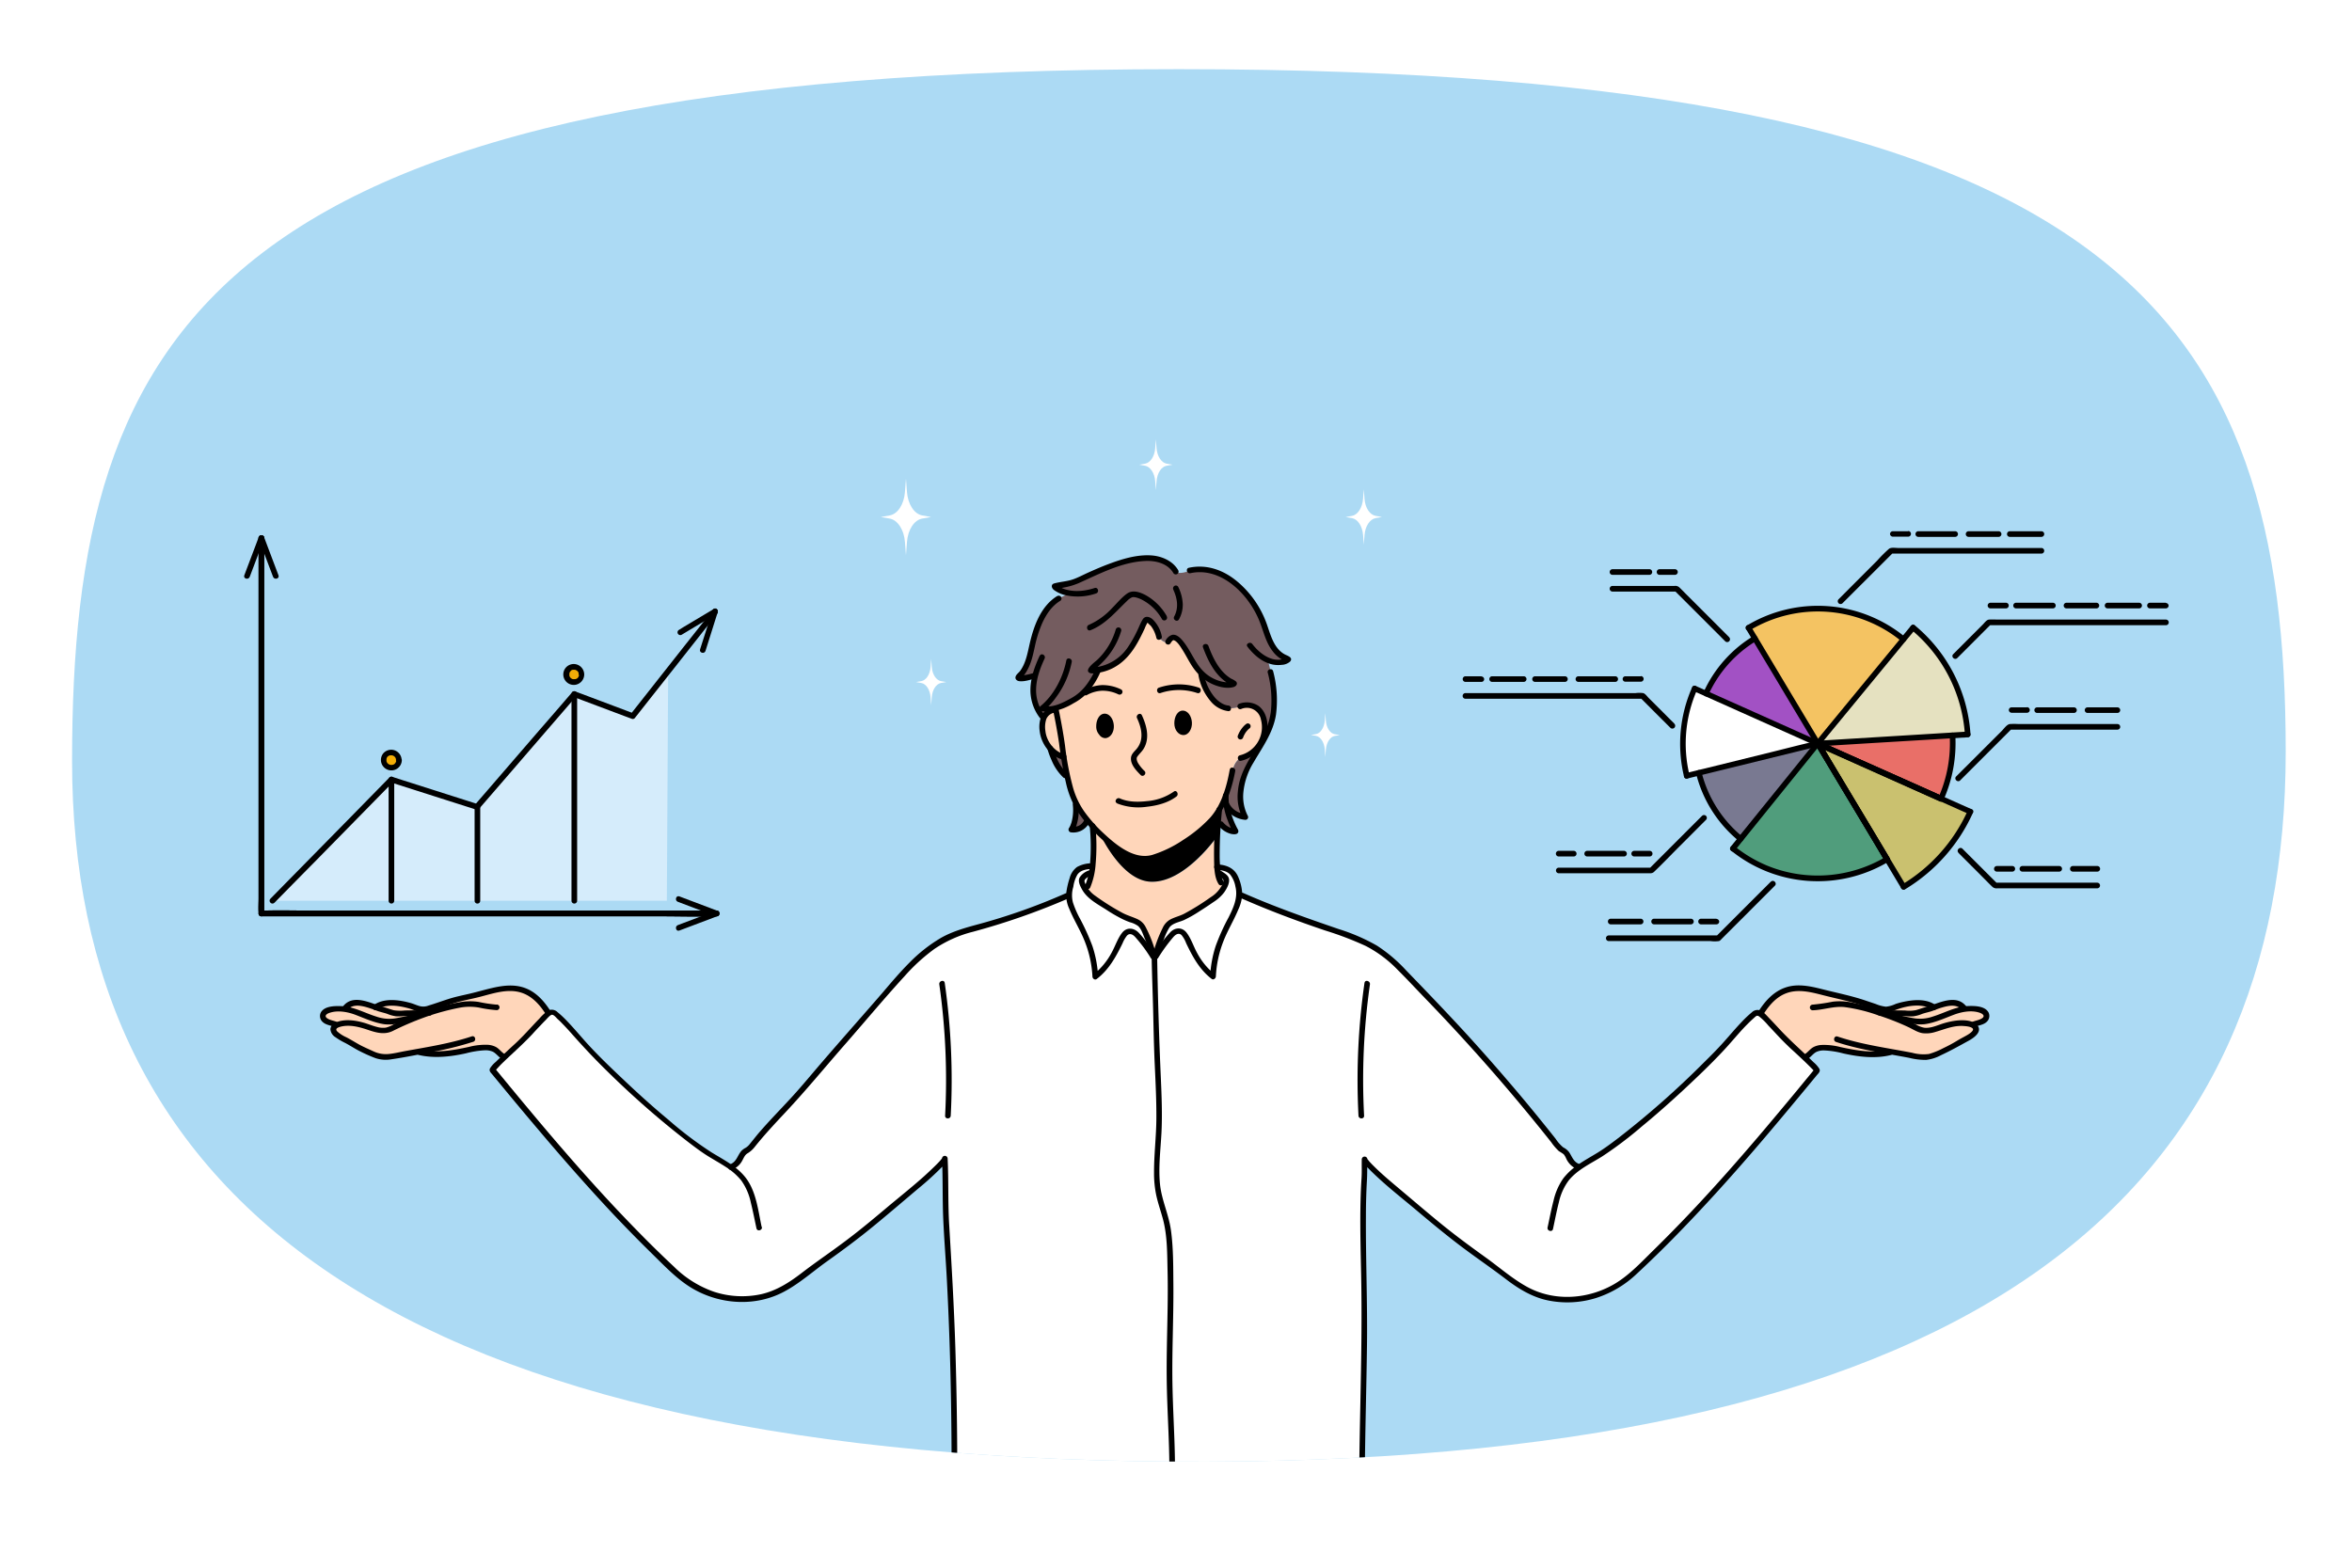 <svg id="_Layer_" data-name="&lt;Layer&gt;" xmlns="http://www.w3.org/2000/svg" xmlns:xlink="http://www.w3.org/1999/xlink" viewBox="0 0 866.45 577.64"><defs><style>.cls-1{fill:none;}.cls-2{clip-path:url(#clip-path);}.cls-3{fill:#acdaf4;}.cls-4{fill:#fff;}.cls-5{fill:#745c5f;}.cls-6{fill:#ffd6ba;}.cls-7{fill-rule:evenodd;}.cls-8{fill:#f3ad07;}.cls-9{fill:#d5ecfb;}.cls-10{fill:#cac16f;}.cls-11{fill:#a251c4;}.cls-12{fill:#f4c362;}.cls-13{fill:#797991;}.cls-14{fill:#509d7c;}.cls-15{fill:#e5e1c0;}.cls-16{fill:#e96f68;}</style><clipPath id="clip-path" transform="translate(-1960.97 -674.91)"><path class="cls-1" d="M2803,951.84c0,159.5-107.3,260.9-397.54,261.63-302.63.75-417.94-98.74-417.94-258.23s51.3-254.84,407.74-254.84C2743,700.4,2803,792.33,2803,951.84Z"/></clipPath></defs><g class="cls-2"><rect class="cls-3" width="866.45" height="577.64"/><path class="cls-4" d="M2449.2,937.67l.21,2.82c.21,2.6,1.55,4.65,3.25,4.94l1.85.33-1.85.33c-1.7.3-3,2.35-3.25,4.95l-.21,2.81L2449,951c-.21-2.6-1.55-4.65-3.24-4.95l-1.86-.33,1.86-.33c1.69-.29,3-2.34,3.24-4.94Z" transform="translate(-1960.97 -674.91)"/><path class="cls-4" d="M2304,917.69l.23,3c.2,2.72,1.62,4.87,3.4,5.19l1.95.34-1.95.35c-1.78.32-3.2,2.47-3.4,5.19l-.23,3-.22-3c-.21-2.72-1.62-4.87-3.41-5.19l-1.94-.35,1.94-.34c1.79-.32,3.2-2.47,3.41-5.19Z" transform="translate(-1960.97 -674.91)"/><path class="cls-4" d="M2463.38,855.21l.27,3.55c.24,3.27,1.94,5.85,4.09,6.22l2.32.43-2.32.41c-2.15.38-3.85,3-4.09,6.23l-.27,3.55-.27-3.55c-.26-3.27-1.94-5.85-4.09-6.23l-2.33-.41L2459,865c2.15-.37,3.83-3,4.09-6.22Z" transform="translate(-1960.97 -674.91)"/><path class="cls-4" d="M2386.78,836.78l.25,3.27c.23,3,1.78,5.35,3.74,5.71l2.15.38-2.15.38c-2,.34-3.51,2.71-3.74,5.71l-.25,3.25-.25-3.25c-.22-3-1.77-5.37-3.74-5.71l-2.14-.38,2.14-.38c2-.36,3.52-2.71,3.74-5.71Z" transform="translate(-1960.97 -674.91)"/><path class="cls-4" d="M2294.72,851.3l.37,4.92c.35,4.52,2.68,8.09,5.65,8.61l3.22.58-3.22.57c-3,.52-5.3,4.09-5.65,8.61l-.37,4.91-.38-4.91c-.34-4.52-2.69-8.09-5.65-8.61l-3.22-.57,3.22-.58c3-.52,5.31-4.09,5.65-8.61Z" transform="translate(-1960.97 -674.91)"/><path class="cls-4" d="M2355.06,1002.86c.7-2.61.82-5.48,3-7.44a3.07,3.07,0,0,1,.93-.53,11.51,11.51,0,0,1,4.41-.9,33.25,33.25,0,0,1-2.1,9.33,8.67,8.67,0,0,0,1.91,1.92c1.67,1.28,3.46,2.36,5.23,3.54a65.19,65.19,0,0,0,6.93,4c1.4.71,2.95,1.09,4.39,1.72,2.19,1,2.75,3.18,3.62,5.1a40.35,40.35,0,0,1,2.68,7.62l-.18,0a75.12,75.12,0,0,0-5.43-7.4,5.14,5.14,0,0,0-2.32-1.81c-2.24-.64-3.21,1.5-4,3-.62,1.14-1.1,2.38-1.51,3.21-2,3.86-4.36,7.68-8.06,10.43a41.62,41.62,0,0,0-4.19-16.26c-1.11-2.36-2.47-4.56-3.5-6.93s-2-4.37-2-6.67A7.22,7.22,0,0,1,2355.06,1002.86Z" transform="translate(-1960.97 -674.91)"/><path class="cls-4" d="M2411.91,1001.89c-.76-1.15-1.4-3.83-1.8-7.43a10,10,0,0,1,2.64.54,6,6,0,0,1,3.69,4.07,15.43,15.43,0,0,1,1.12,5.74,1.32,1.32,0,0,1,0,.28,23.57,23.57,0,0,1-2.1,6.42c-1,2.37-2.35,4.57-3.46,6.93a41.69,41.69,0,0,0-4.11,16.26c-3.66-2.75-6-6.57-7.94-10.43-.42-.83-.89-2.07-1.51-3.21-.77-1.48-1.73-3.62-3.93-3a5,5,0,0,0-2.28,1.81,73,73,0,0,0-5.37,7.4l-.16,0a39.47,39.47,0,0,1,2.64-7.64c.85-1.92,1.4-4.12,3.57-5.1,1.4-.63,2.92-1,4.32-1.72a65.65,65.65,0,0,0,6.82-4c1.74-1.18,3.49-2.26,5.14-3.54A8.87,8.87,0,0,0,2411.91,1001.89Z" transform="translate(-1960.97 -674.91)"/><path class="cls-4" d="M2142.39,1069.3c-.16-.2,1.93-2.28,4.25-4.49,2.53-2.41,5.34-5,5.78-5.38,3.67-3.5,6.73-7.3,10.47-10.76a4.63,4.63,0,0,1,.48-.4,1.36,1.36,0,0,1,.54-.26,2.06,2.06,0,0,1,1.79.6c4.69,4,8.39,9,12.66,13.44,4,4.22,8.39,8.4,12.57,12.34a284.79,284.79,0,0,0,28.74,24.09c3.17,2.28,7,4.18,10.4,6.55l.15-.21c2.31-.77,2.86-2.07,4-4.17a4.07,4.07,0,0,1,1.05-1.41,10.8,10.8,0,0,1,1.15-.67,7.05,7.05,0,0,0,1.76-1.77c6.28-8,13.4-14.49,19.89-22.2,8.89-10.56,18.05-20.88,27.12-31.29,6.91-7.94,13.53-16.47,22.79-21.82,6.09-3.54,12.24-4.42,18.87-6.54a264,264,0,0,0,27.43-10.08l.54,0c0,2.3,1.05,4.44,2,6.67s2.39,4.57,3.5,6.93a41.62,41.62,0,0,1,4.19,16.26c3.7-2.75,6.09-6.57,8.06-10.43.41-.83.89-2.07,1.51-3.21.8-1.48,1.77-3.62,4-3a5.14,5.14,0,0,1,2.32,1.81,75.12,75.12,0,0,1,5.43,7.4l.18,0a.8.8,0,0,0,0,.15h.27c.12,8.42.56,16.81.64,25.19.11,11.55,1.16,23.08,1.08,34.63-.05,7.68-1.17,15.34-.76,23,.39,7,3.75,12.77,4.25,19.59,1.17,15.62.67,31.3.34,47-.29,14.69,1.37,30,.8,44.82l0,2.87c-39.13-.22-80.06-3-80.06-7.62,0-29.77-.83-59.52-2.88-89.2-.59-8.59-.24-17-.64-25.7,0,1-6.86,7.22-7.91,8.08-2.84,2.37-5.66,4.76-8.49,7.15-5.79,4.9-11.58,9.78-17.58,14.44-5.73,4.47-11.85,8.41-17.57,12.88-5.35,4.15-10.4,7.53-17.25,8.71a35.37,35.37,0,0,1-30.11-9.14C2185.55,1121.3,2163.68,1095.24,2142.39,1069.3Z" transform="translate(-1960.97 -674.91)"/><path class="cls-4" d="M2609.9,1048.67c3.74,3.46,6.79,7.26,10.46,10.76.41.4,2.94,2.68,5.34,5s4.88,4.7,4.7,4.91c-21.3,25.94-43.16,52-67.78,74.81a35.38,35.38,0,0,1-30.12,9.14c-6.84-1.18-11.89-4.56-17.24-8.71-5.73-4.47-11.83-8.41-17.57-12.88-6-4.66-11.8-9.54-17.59-14.44-2.83-2.39-5.65-4.78-8.49-7.15-1.05-.86-7.89-7.06-7.89-8.08,0,.73.09,4.12,0,4.8-1.24,16.85-.11,34.11-.09,51,0,20.21-.74,40.14-.9,60.42-.05,4.58-34.33,6.49-70.1,6.27l0-2.87c.57-14.79-1.09-30.13-.8-44.82.33-15.67.83-31.35-.34-47-.5-6.82-3.86-12.56-4.25-19.59-.41-7.7.71-15.36.76-23,.08-11.55-1-23.08-1.08-34.63-.08-8.38-.52-16.77-.64-25.17l.32,0s0-.1,0-.13l.16,0a73,73,0,0,1,5.37-7.4,5,5,0,0,1,2.28-1.81c2.2-.64,3.16,1.5,3.93,3,.62,1.14,1.09,2.38,1.51,3.21,1.93,3.86,4.28,7.68,7.94,10.43a41.69,41.69,0,0,1,4.11-16.26c1.11-2.36,2.42-4.56,3.46-6.93a23.57,23.57,0,0,0,2.1-6.42,1.32,1.32,0,0,0,0-.28l1,.06c8.41,3.72,17.08,6.86,25.72,10,6.87,2.55,14.33,4.54,21,7.93,7.74,3.93,12.75,10.22,18.72,16.29s11.74,12.21,17.43,18.47q17.29,19,33.22,39.19a6.89,6.89,0,0,0,1.76,1.77,10.8,10.8,0,0,1,1.15.67,4.17,4.17,0,0,1,1,1.41c1.15,2.1,1.69,3.4,4,4.17l.15.21c3.36-2.37,7.23-4.27,10.4-6.55a284.79,284.79,0,0,0,28.74-24.09c4.18-3.94,8.53-8.12,12.58-12.34,4.27-4.44,8-9.46,12.66-13.44a2.35,2.35,0,0,1,1.44-.65,1.1,1.1,0,0,1,.35,0A2.5,2.5,0,0,1,2609.9,1048.67Z" transform="translate(-1960.97 -674.91)"/><path class="cls-5" d="M2412.79,971.59a31,31,0,0,0,3.41,9.57c0,.27-3.95-.63-6.35-3.45.07-1.46.19-2.93.34-4.41a35.1,35.1,0,0,0,2.33-5.22A19.41,19.41,0,0,0,2412.79,971.59Z" transform="translate(-1960.97 -674.91)"/><path class="cls-5" d="M2354,961.57c-3.66-3.24-6-10.88-6-10.88l0,0a9.69,9.69,0,0,0,4.88,3.15c.48,2.94.88,5.29,1.44,7.71Z" transform="translate(-1960.97 -674.91)"/><path class="cls-5" d="M2357.44,971a38.44,38.44,0,0,0,4.16,6,6.79,6.79,0,0,1-5.91,3.54s2.26-3.1,1.56-9.45Z" transform="translate(-1960.97 -674.91)"/><path class="cls-6" d="M2425.93,947.46c-.3.61-.6,1.16-.91,1.67-2.14,3.48-4.39,4.24-7,5.09-1.12.38-2.55,2.15-3,4.52a62.74,62.74,0,0,1-2.55,9.34,35.1,35.1,0,0,1-2.33,5.22l-.07.11,0-.28a79.35,79.35,0,0,1-10.53,10.65c-1.05.76-2.14,1.48-3.25,2.18,0,0-.05,0-.08,0s-.3.17-.46.28c-.37.23-.82.48-1.29.76a36,36,0,0,1-10.49,4.28c-4.94.84-11.86-3.56-17.61-9a.81.81,0,0,0-.19-.18l0-.06c-.94-.9-1.83-1.83-2.68-2.75-.67-.74-1.31-1.48-1.91-2.23a38.44,38.44,0,0,1-4.16-6,15.36,15.36,0,0,1-1.18-2.69c-.85-2.6-1.45-4.74-2-6.83-.56-2.42-1-4.77-1.39-7.72-.2-1.32-.4-2.76-.61-4.36-1-6.51-1.13-7.31-2.33-13.07,0-.11-.05-.21-.07-.33l-.06-.23a17.88,17.88,0,0,0,4.71-1.89c3.39-1.83,6.91-3.24,10.86-11.7l-.06-.45a17.71,17.71,0,0,0,10.08-5.33c3.66-3.81,6.49-11.15,7.48-12.84s4.22,2,5.08,5.92c.61,1.5,2.23,2.43,3.37,1.84,1.42-2.25,3.12-3.52,8.33,6.21a21.64,21.64,0,0,0,4.05,5.53l-.24.26c1.55,8,6.34,12.26,10,12.55a14.08,14.08,0,0,0,4.38-.71C2426.36,932.65,2428.47,942.24,2425.93,947.46Z" transform="translate(-1960.97 -674.91)"/><path class="cls-6" d="M2352.91,953.79a9.54,9.54,0,0,1-4.92-3.14,11.56,11.56,0,0,1-2.88-6,10.18,10.18,0,0,1,.54-5.53,4.69,4.69,0,0,1,3.83-2.64l.5-.1c1.2,5.76,1.35,6.56,2.33,13.07C2352.52,951,2352.72,952.47,2352.91,953.79Z" transform="translate(-1960.97 -674.91)"/><path class="cls-6" d="M2410.11,994.46c.4,3.6,1,6.28,1.8,7.43a8.87,8.87,0,0,1-2.74,3.35c-1.65,1.28-3.4,2.36-5.14,3.54a65.65,65.65,0,0,1-6.82,4c-1.4.71-2.92,1.09-4.32,1.72-2.17,1-2.72,3.18-3.57,5.1a39.47,39.47,0,0,0-2.64,7.64s0,.09,0,.13l-.32,0a1.23,1.23,0,0,0-.27,0,.8.8,0,0,1,0-.15,40.35,40.35,0,0,0-2.68-7.62c-.87-1.92-1.43-4.12-3.62-5.1-1.44-.63-3-1-4.39-1.72a65.19,65.19,0,0,1-6.93-4c-1.77-1.18-3.56-2.26-5.23-3.54a8.67,8.67,0,0,1-1.91-1.92,33.25,33.25,0,0,0,2.1-9.33,72.09,72.09,0,0,0,.14-14.7c.85.92,1.74,1.85,2.66,2.73.25.55,8,17.48,18.86,17.76,12.55.43,24.39-16.78,24.39-16.78l.7-9.59.07-.11c-.15,1.48-.27,3-.34,4.41A102.48,102.48,0,0,0,2410.11,994.46Z" transform="translate(-1960.97 -674.91)"/><path class="cls-5" d="M2413.52,935.9c-3.67-.29-8.46-4.53-10-12.55l.24-.26a21.64,21.64,0,0,1-4.05-5.53c-5.21-9.73-6.91-8.46-8.33-6.21-1.14.59-2.76-.34-3.37-1.84-.86-3.94-4.1-7.61-5.08-5.92s-3.82,9-7.48,12.84a17.71,17.71,0,0,1-10.08,5.33l.06.45c-4,8.46-7.47,9.87-10.86,11.7a17.88,17.88,0,0,1-4.71,1.89l.06.23c0,.12.05.22.07.33l-.5.1a4.69,4.69,0,0,0-3.83,2.64l-.66-.24c-3-3.91-4.18-8.52-2.6-14.86l-.38-.09s-7.61,2.1-5.49.14c1.12-1,3.24-3.82,4.36-9.46,1.13-5.79,3.67-15.37,10.15-19.17,1.32-.75,3.93-1.83,4.16-1.93-4-.66-6.17-2.5-5.56-2.6a36.11,36.11,0,0,0,7.9-1.83c5.36-2.4,20.31-10.15,29.76-8.17a10.82,10.82,0,0,1,6.91,4.64c.55.79,3,.55,5.09-.41,8-1.83,15.49,2.11,21.84,10,6.2,7.91,5.64,13.12,8.6,17.78s5.09,4.37,5.79,4.94c.48.37-3,2.21-7.5.39a40.15,40.15,0,0,1,1,4.26c3.31,13.83.28,20.73-3.49,27l-.52-.31c.31-.51.61-1.06.91-1.67,2.54-5.22.43-14.81-8-12.27A14.08,14.08,0,0,1,2413.52,935.9Z" transform="translate(-1960.97 -674.91)"/><path class="cls-5" d="M2413,971.58h-.16a19.41,19.41,0,0,1-.27-3.51,62.74,62.74,0,0,0,2.55-9.34c.42-2.37,1.85-4.14,3-4.52,2.59-.85,4.84-1.61,7-5.09l.52.31c-2.33,3.86-4.95,7.45-6.51,12.26-2.69,8.46.7,14.24.7,14.24S2414.93,975.53,2413,971.58Z" transform="translate(-1960.97 -674.91)"/><path class="cls-6" d="M2110.37,1048.27c2.94,0,5.89,0,8.84-.15-1.64.54-3.26,1.13-4.86,1.74l-.1-.24-6.61,1.34a14.83,14.83,0,0,1-4.09.39c-3.18-.29-6.85-1.82-9.82-3a28.43,28.43,0,0,0-4.14-1.41,9.35,9.35,0,0,0-1.39-.22l0-.42a5.44,5.44,0,0,1,4.34-1.92,15.64,15.64,0,0,1,4.81,1c.68.21,1.33.45,2,.69a21.59,21.59,0,0,0,3.39,1.08c1.24.26,2.44.95,3.69,1.15A25.66,25.66,0,0,0,2110.37,1048.27Z" transform="translate(-1960.97 -674.91)"/><path class="cls-6" d="M2114.35,1049.86A96.61,96.61,0,0,0,2105,1054c-3.53,1.79-7.64-.73-11.12-1.53a18.43,18.43,0,0,0-5.32-.6,10.13,10.13,0,0,0-3.61.81l-.15-.3c-1.34-.67-4-.86-4.7-2.4-1.15-2.56,3.16-3.4,4.76-3.4a30.88,30.88,0,0,1,3.33.12,9.35,9.35,0,0,1,1.39.22,28.43,28.43,0,0,1,4.14,1.41c3,1.16,6.64,2.69,9.82,3a14.83,14.83,0,0,0,4.09-.39l6.61-1.34Z" transform="translate(-1960.97 -674.91)"/><path class="cls-6" d="M2162.89,1048.67c-3.74,3.46-6.8,7.26-10.47,10.76-.44.43-3.25,3-5.78,5.38l-.43-.76a27.12,27.12,0,0,1-2.53-2.17c-3.15-2.33-10,0-13.56.6-4.87.8-9.78,1.35-14.63.14l0-.24c-2.32.42-4.65.82-7,1.26s-4.94,1.09-7.4.64c-1.75-.32-3.55-1.4-5.19-2.07a68.39,68.39,0,0,1-7.16-3.85c-1.29-.71-4.8-2.31-4.93-4a1.75,1.75,0,0,1,1.18-1.63,10.13,10.13,0,0,1,3.61-.81,18.43,18.43,0,0,1,5.32.6c3.48.8,7.59,3.32,11.12,1.53a96.61,96.61,0,0,1,9.34-4.18c1.6-.61,3.22-1.2,4.86-1.74-2.95.11-5.9.15-8.84.15a25.66,25.66,0,0,1-3.92,0c-1.25-.2-2.45-.89-3.69-1.15a21.59,21.59,0,0,1-3.39-1.08c3.43-2.47,9.17-1.55,12.94-.5,1.64.47,3.82,1.74,5.55,1.26,5-1.41,9.43-3.39,14.64-4.4,4.8-.9,9.57-2.66,14.41-3.25,7.42-.89,12.24,2.82,16,8.75l.48.36A4.63,4.63,0,0,0,2162.89,1048.67Z" transform="translate(-1960.97 -674.91)"/><path class="cls-6" d="M2662.44,1048.27a25.52,25.52,0,0,0,3.91,0c1.24-.2,2.43-.89,3.69-1.15a22.16,22.16,0,0,0,3.38-1.08c.65-.24,1.3-.48,2-.69a15.59,15.59,0,0,1,4.81-1,5.41,5.41,0,0,1,4.33,1.92l0,.42a9.56,9.56,0,0,0-1.39.22,28.85,28.85,0,0,0-4.14,1.41c-3,1.16-6.64,2.69-9.82,3a14.8,14.8,0,0,1-4.08-.39l-6.6-1.34-.1.24c-1.6-.61-3.23-1.2-4.87-1.74C2656.52,1048.23,2659.48,1048.27,2662.44,1048.27Z" transform="translate(-1960.97 -674.91)"/><path class="cls-6" d="M2667.77,1054a98.75,98.75,0,0,0-9.32-4.18l.1-.24,6.6,1.34a14.8,14.8,0,0,0,4.08.39c3.18-.29,6.85-1.82,9.82-3a28.85,28.85,0,0,1,4.14-1.41,9.56,9.56,0,0,1,1.39-.22,31.07,31.07,0,0,1,3.34-.12c1.6,0,5.9.84,4.76,3.4-.7,1.54-3.37,1.73-4.71,2.4l-.5.14a10.92,10.92,0,0,0-3.26-.65,18.25,18.25,0,0,0-5.3.6C2675.43,1053.31,2671.3,1055.83,2667.77,1054Z" transform="translate(-1960.97 -674.91)"/><path class="cls-6" d="M2666.35,1048.28a25.52,25.52,0,0,1-3.91,0c-3,0-5.92,0-8.86-.15,1.64.54,3.27,1.13,4.87,1.74a98.75,98.75,0,0,1,9.32,4.18c3.53,1.79,7.66-.73,11.14-1.53a18.25,18.25,0,0,1,5.3-.6,10.92,10.92,0,0,1,3.26.65c.91.37,1.6.94,1.54,1.79-.11,1.7-3.65,3.3-4.93,4a70.46,70.46,0,0,1-7.16,3.85c-1.65.67-3.45,1.75-5.2,2.07-2.45.45-5-.19-7.39-.64s-4.67-.84-7-1.26l0,.24c-4.85,1.21-9.76.66-14.63-.14-3.54-.57-10.42-2.93-13.56-.6a28.36,28.36,0,0,1-2.52,2.17l-.89.34c-2.4-2.28-4.93-4.56-5.34-5-3.67-3.5-6.72-7.3-10.46-10.76a2.5,2.5,0,0,0-1-.66,1.1,1.1,0,0,0-.35,0l1.37,0c3.75-5.93,8.56-9.64,16-8.75,4.84.59,9.61,2.35,14.41,3.25,5.21,1,9.59,3,14.64,4.4,1.72.48,3.9-.79,5.54-1.26,3.78-1,9.52-2,13,.5a22.16,22.16,0,0,1-3.38,1.08C2668.78,1047.39,2667.59,1048.08,2666.35,1048.28Z" transform="translate(-1960.97 -674.91)"/><path d="M2395.82,986.28c.16-.11.32-.2.46-.28Z" transform="translate(-1960.97 -674.91)"/><path d="M2409.22,995.45c1.73.08,3.6.34,4.87,1.63a9.9,9.9,0,0,1,2,4.54c1,4-.75,7.77-2.53,11.33a78.3,78.3,0,0,0-4.73,10.48,42,42,0,0,0-2.05,11.27l1.56-.89a24.87,24.87,0,0,1-6.29-7.65c-1.4-2.47-2.25-5.41-4-7.65-1.59-2-4.11-1.93-5.89-.18a47.51,47.51,0,0,0-6.27,8.44c-.72,1.14,1.08,2.18,1.79,1a61.12,61.12,0,0,1,5.56-7.62c.79-.88,1.93-1.71,3-.69a10.42,10.42,0,0,1,1.7,3c2.4,5,4.92,9.69,9.39,13.14.66.52,1.52-.2,1.55-.9a41,41,0,0,1,2.77-12.94c1.58-4.07,3.89-7.8,5.55-11.84a14.64,14.64,0,0,0,1.39-5.77,17.26,17.26,0,0,0-1.42-6c-1.38-3.41-4.4-4.59-7.91-4.75-1.34-.08-1.32,2,0,2.07Z" transform="translate(-1960.97 -674.91)"/><path d="M2410.08,997.78c.6.42,1.52.87,1.61,1.62a5,5,0,0,1-1,2.42,11.23,11.23,0,0,1-3.69,3.66,90.09,90.09,0,0,1-9.8,6.11c-1.7.89-3.63,1.27-5.29,2.22a6.75,6.75,0,0,0-2.62,3,48.65,48.65,0,0,0-3.74,10.3c-.28,1.31,1.71,1.86,2,.56a38.47,38.47,0,0,1,2.17-6.64,21.2,21.2,0,0,1,2.06-4.39c1.23-1.65,3.65-1.94,5.42-2.75a45.52,45.52,0,0,0,5.49-3.1q2.71-1.71,5.36-3.54a15,15,0,0,0,3.86-3.49c.89-1.26,1.94-3.07,1.85-4.67s-1.58-2.36-2.68-3.12-2.13,1-1,1.79Z" transform="translate(-1960.97 -674.91)"/><path d="M2363.3,993a11.16,11.16,0,0,0-5.57,1.37,7.42,7.42,0,0,0-2.72,4.11,29.74,29.74,0,0,0-1.23,5.34,11.79,11.79,0,0,0,1.08,5.9c1.68,4.14,4.1,7.93,5.74,12.09a40.77,40.77,0,0,1,2.82,12.94c0,.71.89,1.41,1.55.9,4.52-3.44,7.08-8.16,9.52-13.14a11.77,11.77,0,0,1,1.63-2.84c1-1.07,2.14-.47,3,.45a53.21,53.21,0,0,1,5.77,7.75c.72,1.11,2.53.09,1.81-1a52.67,52.67,0,0,0-6.24-8.3c-1.81-1.85-4.42-2.09-6.09,0s-2.57,5-3.95,7.46a25.48,25.48,0,0,1-6.49,7.84l1.57.89a42.34,42.34,0,0,0-2.1-11.27,83.23,83.23,0,0,0-4.9-10.69,35.54,35.54,0,0,1-2.26-5.32,10.5,10.5,0,0,1,.13-5.8,12.29,12.29,0,0,1,1.48-4.47c1.15-1.74,3.51-2.07,5.45-2.12a1,1,0,0,0,0-2.08Z" transform="translate(-1960.97 -674.91)"/><path d="M2387,1027.13a46.41,46.41,0,0,0-3.89-10.46,6.41,6.41,0,0,0-2.92-3c-1.84-.89-3.82-1.4-5.65-2.36a87.68,87.68,0,0,1-10.12-6.36,10.15,10.15,0,0,1-3.49-4.14c-.32-.67-.72-1.32-.17-1.93a4.76,4.76,0,0,1,2-1.27c1.27-.39.73-2.39-.55-2a6.34,6.34,0,0,0-3.46,2.54c-.82,1.39.1,3.15.78,4.41,1.93,3.57,5.84,5.52,9.13,7.64a56.87,56.87,0,0,0,5.71,3.31,27.36,27.36,0,0,0,2.85,1.21,9,9,0,0,1,3,1.38c1.25,1.12,1.76,3,2.42,4.52a40,40,0,0,1,2.4,7.09c.29,1.29,2.3.75,2-.56Z" transform="translate(-1960.97 -674.91)"/><path d="M2417.94,1005.76c10.16,4.51,20.68,8.44,31.2,12a120.6,120.6,0,0,1,14.9,5.68,44.84,44.84,0,0,1,11.81,8.82c3.57,3.55,7,7.26,10.51,10.89q6,6.22,11.84,12.57,11.52,12.51,22.41,25.55,6,7.18,11.82,14.51a19.69,19.69,0,0,0,2.82,3.29,18.67,18.67,0,0,1,1.75,1.13,6.2,6.2,0,0,1,.89,1.48,7.7,7.7,0,0,0,4.34,4.14c1.26.45,1.8-1.55.55-2-2.11-.76-2.6-2.59-3.72-4.31a6.11,6.11,0,0,0-2.21-1.83,14.13,14.13,0,0,1-2.8-3.17q-5.19-6.55-10.53-13-10.77-12.94-22.13-25.41c-7.33-8-14.88-15.85-22.43-23.66a55.93,55.93,0,0,0-10.74-9.1,70.53,70.53,0,0,0-14.07-6.1c-11.84-4.07-23.71-8.22-35.16-13.29-1.21-.54-2.27,1.24-1,1.79Z" transform="translate(-1960.97 -674.91)"/><path d="M2610.74,1048.43c2-3.15,4.62-6.17,8.22-7.53,4.35-1.65,9-.48,13.33.63,4.94,1.29,10,2.25,14.82,3.86,2.34.77,4.65,1.64,7,2.28,2.14.59,3.88-.19,5.88-.89,3.85-1.36,9.3-2.27,12.88.18,1.09.76,2.13-1,1.05-1.79-3.46-2.36-8.12-1.93-12-1.07a23.75,23.75,0,0,0-2.66.74,10.77,10.77,0,0,1-3.53,1,13.48,13.48,0,0,1-3.76-1l-3.91-1.32c-5.14-1.73-10.47-2.78-15.73-4.12-4.43-1.12-9.18-2.17-13.64-.62-4.29,1.47-7.39,4.86-9.78,8.59-.72,1.14,1.08,2.18,1.8,1Z" transform="translate(-1960.97 -674.91)"/><path d="M2628.73,1047.16c4-.12,7.71-1.58,11.7-1.18a60.32,60.32,0,0,1,12.17,2.94,94.4,94.4,0,0,1,11.36,4.43c1.68.78,3.38,1.94,5.23,2.24a11,11,0,0,0,4.79-.46c3.5-1,6.81-2.5,10.55-2.16.85.07,2.57.2,3.17.93s-1.26,1.92-1.86,2.29c-1.18.7-2.4,1.29-3.58,2a53.34,53.34,0,0,1-5.36,2.9,28.35,28.35,0,0,1-5.31,2.17,15.74,15.74,0,0,1-6.14-.43c-9.23-1.8-18.59-3-27.54-6-1.28-.43-1.82,1.58-.56,2,8.75,2.9,17.86,4.12,26.87,5.84a25.15,25.15,0,0,0,6.29.78,15.17,15.17,0,0,0,5.52-1.75c3.47-1.61,6.79-3.46,10.14-5.31,1.87-1,5.33-3.37,3.16-5.79-1.8-2-5.71-1.91-8.08-1.59a28.22,28.22,0,0,0-5.59,1.39c-1.85.65-3.87,1.43-5.86,1.18a9,9,0,0,1-2.84-1.08c-1.08-.54-2.17-1-3.26-1.54-2-.89-4-1.71-6-2.47a89.9,89.9,0,0,0-14.32-4.15,22.3,22.3,0,0,0-7.24-.35,71.15,71.15,0,0,1-7.39,1.09,1,1,0,0,0,0,2.08Z" transform="translate(-1960.97 -674.91)"/><path d="M2627.05,1065c1.09-.7,1.85-1.85,3-2.47a6.43,6.43,0,0,1,3-.57,32.73,32.73,0,0,1,7,1.11c5.68,1.26,11.75,2,17.46.59,1.3-.32.75-2.32-.55-2-6,1.44-12.1.32-18-.95a23.82,23.82,0,0,0-6.87-.78,7.42,7.42,0,0,0-3,.76c-1.21.63-2,1.8-3.1,2.53s-.08,2.52,1,1.79Z" transform="translate(-1960.97 -674.91)"/><path d="M2688.44,1053.32c1.45-.66,3.21-.75,4.41-1.9a2.92,2.92,0,0,0,.65-3.5c-1.36-2.4-5.18-2.4-7.54-2.32-4.6.18-8.6,2.53-12.92,3.86a14.31,14.31,0,0,1-6.77.67c-2.52-.42-5-1-7.51-1.51-1.3-.25-1.86,1.74-.55,2l6.13,1.24a16.71,16.71,0,0,0,5.63.43c3.72-.51,7.19-2.12,10.66-3.44,2.94-1.12,6.68-1.85,9.75-.74,1,.37,2,1.16.75,2-1.08.73-2.56.85-3.74,1.39s-.15,2.35,1.05,1.79Z" transform="translate(-1960.97 -674.91)"/><path d="M2685.21,1045.59c-3.77-4.59-10.18-.93-14.6.31-1.27.36-2.51.83-3.78,1.19a12.73,12.73,0,0,1-4,.15c-3.11-.08-6.22,0-9.32-.15-1.34,0-1.34,2,0,2.07,2.8.1,5.6.14,8.4.15,1.26,0,2.53.16,3.79.09a12.69,12.69,0,0,0,3.35-.9c1.15-.41,2.34-.62,3.49-1s2.52-1,3.82-1.35c2.49-.74,5.54-1.36,7.43.93.85,1,2.31-.45,1.46-1.47Z" transform="translate(-1960.97 -674.91)"/><path d="M2385.22,1027.31c.11,6.71.4,13.42.56,20.13s.28,13.27.59,19.92.64,13.23.59,19.86-.9,13.29-.86,20a39.23,39.23,0,0,0,.94,8.64c.66,2.8,1.61,5.53,2.36,8.31,1.64,6.18,1.54,12.79,1.69,19.13.3,13.07-.44,26.12-.32,39.18.12,13.66,1.38,27.31.86,41-.05,1.32,2,1.32,2.08,0,.46-12.2-.49-24.41-.78-36.6-.33-13,.42-25.93.3-38.91-.06-6.5,0-13.19-.88-19.64-.76-5.69-3.33-11-4-16.65-.72-6.46.17-13.07.5-19.53.32-6.62.06-13.26-.23-19.88q-1-22.42-1.36-44.89a1,1,0,0,0-2.08,0Z" transform="translate(-1960.97 -674.91)"/><path class="cls-7" d="M2410.08,973.12s-7.62,9.46-13.54,12.7c-2.4,1.4-8.74,5.36-11.43,5.92a13.79,13.79,0,0,1-7.9-1.27c-5.5-2.53-11.1-8.45-11.1-8.45S2374,999.5,2385,999.79c12.55.42,24.4-16.79,24.4-16.79Z" transform="translate(-1960.97 -674.91)"/><path d="M2418.11,936.19a5.27,5.27,0,0,1,7.37,3.86,10.67,10.67,0,0,1-7.79,13.17c-1.25.43-.71,2.43.56,2a12.58,12.58,0,0,0,9.33-9.51c.86-3.67.17-8.35-3-10.72a7.92,7.92,0,0,0-7-.81,1,1,0,0,0,.55,2Z" transform="translate(-1960.97 -674.91)"/><path d="M2420.13,941.62a6.42,6.42,0,0,0-1.19,1.08,10.58,10.58,0,0,0-2,3.35,1,1,0,1,0,2,.56c0-.08.06-.17.1-.25s0-.09,0-.13c-.07.15-.07.16,0,.07s.14-.31.22-.46.27-.51.42-.75.27-.42.43-.63-.13.16,0,0l.09-.1.21-.25a6,6,0,0,1,.67-.66.58.58,0,0,1,.12-.1c.14-.12-.25.19-.12.09l.08-.06a1,1,0,0,0-1-1.79Z" transform="translate(-1960.97 -674.91)"/><path d="M2414,958.46c-1.12,6.24-3.06,13.2-7.43,17.95a50.44,50.44,0,0,1-9.67,7.94,43.66,43.66,0,0,1-11.47,5.57c-6.61,1.85-13.19-3.59-17.71-7.79a53.34,53.34,0,0,1-7.46-8.42,29.3,29.3,0,0,1-4.14-9.12,104.77,104.77,0,0,1-2.81-15c-.65-4.66-1.5-9.27-2.46-13.88-.29-1.31-2.28-.76-2,.55.87,4.14,1.63,8.26,2.26,12.44a139.1,139.1,0,0,0,2.54,14.64,33.68,33.68,0,0,0,4.06,10.22,52.28,52.28,0,0,0,7.35,8.85,47.51,47.51,0,0,0,9.4,7.32c2.69,1.55,5.92,3,9.1,2.64,4-.41,8.08-2.54,11.52-4.53a60.22,60.22,0,0,0,11-8,27.73,27.73,0,0,0,7.13-10.8,57.66,57.66,0,0,0,2.8-10c.24-1.3-1.76-1.86-2-.55Z" transform="translate(-1960.97 -674.91)"/><path d="M2349.15,935.46a5.9,5.9,0,0,0-4.55,3.29,10.74,10.74,0,0,0-.63,5.5c.5,4.65,3.88,9.38,8.56,10.56,1.3.31,1.86-1.68.56-2-3.74-.93-6.62-4.81-7-8.55a9.42,9.42,0,0,1,.31-4.35,4,4,0,0,1,3.34-2.45c1.32-.22.76-2.22-.55-2Z" transform="translate(-1960.97 -674.91)"/><path d="M2379.84,939.52c1.73,3.73,2.66,8-.19,11.37-.86,1-2,1.94-2.05,3.38-.14,2.43,2,4.6,3.54,6.18.93,1,2.4-.51,1.46-1.46a14.32,14.32,0,0,1-2.39-2.93c-.44-.76-.71-1.76-.28-2.33.7-1,1.58-1.76,2.24-2.77,2.49-3.89,1.27-8.58-.54-12.5-.55-1.2-2.34-.15-1.79,1.06Z" transform="translate(-1960.97 -674.91)"/><path class="cls-7" d="M2400.06,941.11c-.14-2.4-1.55-4.38-3.38-4.38s-3.1,2.12-3.1,4.66,1.55,4.37,3.38,4.37S2400.2,943.51,2400.06,941.11Z" transform="translate(-1960.97 -674.91)"/><path d="M2402.59,928.27a23.16,23.16,0,0,0-14.65,0c-1.26.42-.72,2.42.55,2a21.3,21.3,0,0,1,13.55,0c1.27.42,1.82-1.58.55-2Z" transform="translate(-1960.97 -674.91)"/><path d="M2409.1,973.12a151.49,151.49,0,0,0-.89,17.68c.06,3.08-.05,7.15,1.68,9.86.71,1.12,2.5.08,1.78-1a9,9,0,0,1-1-3.44,46.31,46.31,0,0,1-.39-6.11,162.62,162.62,0,0,1,.89-16.94c.14-1.32-1.94-1.32-2.06,0Z" transform="translate(-1960.97 -674.91)"/><path class="cls-7" d="M2371.29,942.24c-.14-2.4-1.56-4.37-3.38-4.37s-3.1,2.11-3.1,4.65a4.42,4.42,0,0,0,1.12,3.11,2.72,2.72,0,0,0,2.26,1.26C2370,946.75,2371.43,944.77,2371.29,942.24Z" transform="translate(-1960.97 -674.91)"/><path d="M2361.38,931a12.78,12.78,0,0,1,5.53-1.58,13.27,13.27,0,0,1,6,1.31,1.07,1.07,0,0,0,1.42-.38,1,1,0,0,0-.38-1.42,15.61,15.61,0,0,0-7-1.59,15.21,15.21,0,0,0-6.58,1.87c-1.18.63-.13,2.42,1.05,1.79Z" transform="translate(-1960.97 -674.91)"/><path d="M2388.93,909.25a11.82,11.82,0,0,0-3.35-6.15c-1.15-1-2.76-1.44-3.68.08-.83,1.35-1.39,2.91-2.09,4.33a44.58,44.58,0,0,1-3.43,6,17,17,0,0,1-11.83,7.26,7.64,7.64,0,0,0-1.52.07c-.3.1.18-.11.06,0,.23.38.45.77.68,1.16l-.07.18s-.23.15,0,0a1.31,1.31,0,0,0,.2-.21c.86-.8,1.76-1.59,2.6-2.44A27.42,27.42,0,0,0,2374,907.4a1,1,0,0,0-2-.55,25.08,25.08,0,0,1-6.76,11.14c-.69.69-4.94,3.63-2.95,4.81.82.5,2.46.1,3.33,0a17.51,17.51,0,0,0,5.84-2c4.59-2.56,7.42-6.71,9.73-11.29.51-1,1-2,1.46-3a12.73,12.73,0,0,1,1.06-2.2c.11-.15,0,0-.07,0s.17.1.21.16c.33.44.88.78,1.22,1.24a11.45,11.45,0,0,1,1.89,4.21c.29,1.29,2.3.74,2-.55Z" transform="translate(-1960.97 -674.91)"/><path d="M2390.8,901.94a20.32,20.32,0,0,0-7.87-7.79c-2.08-1.08-4.69-2-6.77-.52s-3.77,3.63-5.61,5.44a25.73,25.73,0,0,1-8.42,6.06c-1.23.48-.7,2.49.55,2,5.57-2.19,9.23-6.75,13.44-10.75A5.8,5.8,0,0,1,2378,895c.85-.28,2.36.29,3.26.69A17.82,17.82,0,0,1,2389,903a1,1,0,0,0,1.78-1Z" transform="translate(-1960.97 -674.91)"/><path d="M2364.47,921.68c-2.06,4.39-4.62,8.15-8.94,10.51-2.94,1.61-7,3.8-10.33,2.7.14.58.3,1.16.45,1.73a25.24,25.24,0,0,0,4.3-4.7,32.19,32.19,0,0,0,5.84-13.1c.26-1.3-1.75-1.87-2-.55-1.23,6.25-4.55,12.81-9.6,16.89a1,1,0,0,0,.45,1.73,9.67,9.67,0,0,0,4.18.14,22.81,22.81,0,0,0,7.62-3,19.26,19.26,0,0,0,4.72-3.46,28.28,28.28,0,0,0,5.1-7.85c.57-1.21-1.22-2.26-1.79-1.06Z" transform="translate(-1960.97 -674.91)"/><path d="M2392.21,911.88a4.87,4.87,0,0,1,.69-.9.75.75,0,0,1,.41-.19c1.29.32,2.47,2.31,3.19,3.43,1.68,2.61,2.92,5.45,4.89,7.87a17.37,17.37,0,0,0,5.59,4.59c2.42,1.21,5.71,2.14,8.43,1.38.92-.26,1.7-1.2.88-2.06a7.45,7.45,0,0,0-1.71-1c-4.33-2.55-6.77-7.56-8.43-12.09-.47-1.25-2.48-.7-2,.55,1.64,4.46,3.88,9.09,7.66,12.13a16.24,16.24,0,0,0,2.7,1.72c.09,0,.2.12.3.16.3.08-.05.08,0,0l-.24-.4a1,1,0,0,1,.4-1s.2,0,.07,0a2.52,2.52,0,0,0-.54.14c-2.71.48-6.19-.8-8.52-2.49-4.61-3.32-6-9-9.65-13.1-.89-1-2.15-2.09-3.6-1.78a4.09,4.09,0,0,0-2.33,2.06c-.71,1.13,1.08,2.17,1.79,1Z" transform="translate(-1960.97 -674.91)"/><path d="M2413.46,934.85l-.2,0c.12,0,.1,0,0,0l-.31-.07a6.38,6.38,0,0,1-.72-.19A6.71,6.71,0,0,1,2411,934a10.41,10.41,0,0,1-2.64-2.26,18.51,18.51,0,0,1-3.9-8.67c-.27-1.31-2.26-.75-2,.56a20.13,20.13,0,0,0,4.52,9.69,10.06,10.06,0,0,0,6.48,3.62c1.33.11,1.32-2,0-2.08Z" transform="translate(-1960.97 -674.91)"/><path d="M2395,885c-2.07-3.55-6.28-5.28-10.22-5.46-5.32-.27-10.71,1.42-15.63,3.28-2.48.93-4.93,2-7.34,3.08-1.75.79-3.49,1.73-5.3,2.39-2.32.86-4.77.94-7.12,1.57-1.38.37-1.08,1.67-.21,2.4a11.94,11.94,0,0,0,5.4,2.17,20.88,20.88,0,0,0,10.19-.86c1.26-.41.72-2.42-.55-2-4.11,1.34-9.09,1.75-13-.45-.26-.14-.67-.6-.93-.67.57.14-.94,1.27-.4,1.42.1,0,.29-.07.4-.07a7.18,7.18,0,0,0,1.38-.2,26.9,26.9,0,0,0,6.55-1.77c7.82-3.48,15.91-7.82,24.65-8.22,3.83-.18,8.26.88,10.35,4.44A1,1,0,0,0,2395,885Z" transform="translate(-1960.97 -674.91)"/><path d="M2350.46,894.51c-6,3.66-8.67,11-10.17,17.59-.79,3.44-1.37,7-3.44,9.92-.48.69-1.38,1.27-1.69,2.05-.4,1,.37,1.72,1.32,1.83,1.83.22,4-.51,5.75-1a1,1,0,0,0-.56-2,23.86,23.86,0,0,1-4.27.91c-.26,0-.71,0-.72.05a1.93,1.93,0,0,0,.44,1c.09,0,.39-.36.43-.42a11.49,11.49,0,0,0,1.77-2.45c1.58-2.77,2.2-5.81,2.88-8.88a43.51,43.51,0,0,1,2.73-8.63c1.47-3.22,3.49-6.28,6.57-8.16a1,1,0,0,0-1-1.79Z" transform="translate(-1960.97 -674.91)"/><path d="M2344,916.47c-1.94,4.14-3.56,8.66-3.43,13.3a16.89,16.89,0,0,0,3.43,9.61c.79,1,2.59,0,1.79-1a14.92,14.92,0,0,1-3.13-8.56c-.14-4.26,1.35-8.44,3.13-12.25.56-1.2-1.22-2.26-1.79-1Z" transform="translate(-1960.97 -674.91)"/><path d="M2349.14,937.49a1,1,0,0,0,0-2.07,1,1,0,0,0,0,2.07Z" transform="translate(-1960.97 -674.91)"/><path d="M2399.49,886.11c11.34-2.46,21.4,7.75,25.36,17.44,1.58,3.82,2.33,7.91,4.9,11.23a10.84,10.84,0,0,0,4.38,3.57l.47.2c.07,0,.15.09.19.08l.08,0c-.44-.41-.54-.81-.27-1.16,0-.21.19-.14,0-.08a4.84,4.84,0,0,0-.47.21c-4.58,1.64-9.26-2-11.84-5.42-.79-1-2.59,0-1.78,1,3,3.93,7.39,7.34,12.59,6.7a4.92,4.92,0,0,0,3.13-1.21c1.09-1.28-.45-1.95-1.41-2.38-4.4-1.95-5.7-7.17-7.13-11.29A36.3,36.3,0,0,0,2417,889.37c-5.08-4.34-11.38-6.7-18.06-5.26-1.3.29-.75,2.29.55,2Z" transform="translate(-1960.97 -674.91)"/><path d="M2393.24,892.27c1.45,3.15,2,6.65.28,9.81-.62,1.18,1.16,2.23,1.79,1a11.15,11.15,0,0,0,1.38-5.53,15.93,15.93,0,0,0-1.66-6.37,1,1,0,0,0-1.41-.38,1.06,1.06,0,0,0-.38,1.42Z" transform="translate(-1960.97 -674.91)"/><path d="M2372.46,970.92a21.39,21.39,0,0,0,11,1.25c3.8-.42,7.81-1.43,10.92-3.79,1-.81,0-2.6-1-1.79a20,20,0,0,1-9.87,3.5c-3.23.37-6.92.39-10-1-1.21-.53-2.26,1.26-1,1.8Z" transform="translate(-1960.97 -674.91)"/><path d="M2428,922.78a39.35,39.35,0,0,1,1.11,14.61,28.43,28.43,0,0,1-3.37,9.63c-3.54,6.36-8.17,12-8.75,19.57a17.57,17.57,0,0,0,1.81,9.88l.9-1.57-.51-.08a9.76,9.76,0,0,1-1.62-.48,7.16,7.16,0,0,1-3.75-3.29c-.62-1.18-2.42-.13-1.78,1.05a9.78,9.78,0,0,0,7.66,4.89,1,1,0,0,0,.89-1.57A15.59,15.59,0,0,1,2419,967a25.72,25.72,0,0,1,3.84-11.27c3.28-5.67,7.14-10.84,8.19-17.5a41.4,41.4,0,0,0-1.05-16c-.31-1.3-2.31-.76-2,.56Z" transform="translate(-1960.97 -674.91)"/><path d="M2410.05,979.35a8.64,8.64,0,0,0,4.35,2.8c.9.21,2.77.44,2.77-1a1.82,1.82,0,0,0-.33-.87c-.21-.39-.41-.79-.61-1.2a32.16,32.16,0,0,1-1.67-4.28,21.37,21.37,0,0,1-1-6.73,1,1,0,0,0-2.08,0,25,25,0,0,0,1.82,9.27,29.29,29.29,0,0,0,2,4.34c0-.27-.07-.54-.1-.81.71-.52.91-.73.61-.64-.07,0,.19,0,0,0h-.42c.14,0-.26-.05-.34-.07s-.44-.12-.66-.2a7,7,0,0,1-2.85-2.07c-.88-1-2.34.47-1.46,1.46Z" transform="translate(-1960.97 -674.91)"/><path d="M2356.15,971.15a17.11,17.11,0,0,1-.47,6.84c-.11.33-.24.66-.36,1s.07-.14,0,0l-.08.18c-.06.11-.1.21-.16.31a3,3,0,0,1-.34.57,1.05,1.05,0,0,0,.63,1.53,6.53,6.53,0,0,0,6.81-3.44c.65-1.17-1.15-2.21-1.79-1a5.74,5.74,0,0,1-.7,1,4.54,4.54,0,0,1-.38.38,1.71,1.71,0,0,1-.33.27,4.55,4.55,0,0,1-.86.49c.17-.07,0,0-.07,0l-.21.09c-.16,0-.29.09-.43.11l-.37.08h0l-.18,0a5.91,5.91,0,0,1-.6,0l-.44,0c-.19,0,.32,0,.1,0,.2.51.41,1,.62,1.52a8.46,8.46,0,0,0,1.14-2.59,18.57,18.57,0,0,0,.55-7.38,1.06,1.06,0,0,0-1-1,1,1,0,0,0-1,1Z" transform="translate(-1960.97 -674.91)"/><path d="M2346.88,951a28.36,28.36,0,0,0,1.47,4,18.65,18.65,0,0,0,4.3,6.36c1,.89,2.46-.58,1.47-1.47a17.13,17.13,0,0,1-4-6,24.63,24.63,0,0,1-1.27-3.47,1,1,0,0,0-2,.55Z" transform="translate(-1960.97 -674.91)"/><path d="M2362.41,979.28a76,76,0,0,1,.16,13.32,26,26,0,0,1-1.76,8.33c-.56,1.2,1.22,2.25,1.78,1a27.26,27.26,0,0,0,2-8.73,74,74,0,0,0-.09-14c-.12-1.32-2.2-1.33-2.08,0Z" transform="translate(-1960.97 -674.91)"/><path d="M2463.74,1218.24c.13-15.88.61-31.74.81-47.61s-.48-31.7-.39-47.55c0-4.43.12-8.84.37-13.24.16-2.64.07-5.22.16-7.86h-2.08c.1,1.28,1.45,2.4,2.29,3.25,1.32,1.38,2.72,2.7,4.14,4,4.18,3.83,8.64,7.36,13,11,5.46,4.6,11,9.22,16.67,13.53s11.42,8.18,17,12.45c4.67,3.58,9.74,6.68,15.59,7.87a35.56,35.56,0,0,0,17.56-.88,39,39,0,0,0,15.14-9q7.64-7.1,14.91-14.57c9.75-10,19.07-20.32,28.17-30.88,4.5-5.22,8.93-10.49,13.34-15.78l6.64-8,3.09-3.75c.61-.75,1.56-1.45,1.06-2.49a10.68,10.68,0,0,0-2.24-2.51c-1.28-1.27-2.61-2.52-3.93-3.77-2.87-2.68-5.71-5.33-8.39-8.2-1.2-1.3-2.4-2.6-3.63-3.87-1-1-2.18-2.55-3.55-3.15a3,3,0,0,0-3.17.71,40.36,40.36,0,0,0-3.68,3.48c-2.35,2.45-4.52,5.06-6.78,7.58s-4.72,5-7.18,7.41a327.13,327.13,0,0,1-31.82,28.05c-2.43,1.84-4.88,3.67-7.48,5.26-2.28,1.39-4.63,2.68-6.83,4.2a23.82,23.82,0,0,0-5.62,5.12,23.19,23.19,0,0,0-3.64,8.29c-.85,3.25-1.47,6.56-2.19,9.85-.27,1.3,1.74,1.86,2,.55.71-3.29,1.33-6.6,2.17-9.86a21,21,0,0,1,3.61-8c3.23-4,8.07-6.19,12.32-8.85a141,141,0,0,0,14.73-11.15c5.09-4.17,10-8.54,14.84-13,5-4.66,10-9.39,14.66-14.35,2.12-2.23,4.11-4.59,6.16-6.9,1-1.14,2.06-2.28,3.15-3.37.54-.55,1.09-1.08,1.65-1.6l.86-.77c.7-.62,1-1,1.86-.39a23,23,0,0,1,3.29,3.26c1.15,1.21,2.3,2.45,3.45,3.68,1.43,1.54,2.9,3,4.43,4.47,2.39,2.19,4.78,4.37,7.08,6.65.48.48,1,1,1.43,1.45.22.25.92,1.11.58.41,0-.14-.05-.26-.07-.38l-.62.75c-.24.31-.5.62-.76.93-.46.56-.92,1.13-1.39,1.68-1.12,1.38-2.26,2.75-3.38,4.12q-6.36,7.68-12.79,15.29c-8.49,10-17.17,19.88-26.18,29.42q-6.83,7.24-13.93,14.21c-4.41,4.32-8.77,9.06-14.06,12.3-9.9,6-22.7,6.94-32.93,1.17-5.37-3-10.08-7.18-15.1-10.76-5.56-4-11-8-16.31-12.33s-10.47-8.76-15.69-13.15c-3.09-2.6-6.17-5.18-9-8-.6-.58-1.18-1.19-1.74-1.81a6.42,6.42,0,0,0-.53-.64c-.16-.17-.19-.5-.16-.1a1,1,0,0,0-2.08,0c-.06,2.3.06,4.55-.08,6.83-.26,3.9-.38,7.81-.43,11.71-.1,7.84.11,15.69.27,23.53.34,15.85.05,31.69-.27,47.53-.18,8.89-.36,17.77-.44,26.66a1,1,0,0,0,2.08,0Z" transform="translate(-1960.97 -674.91)"/><path d="M2463.63,1037.08a252.47,252.47,0,0,0-2.21,48.92c.07,1.32,2.14,1.34,2.07,0a248.56,248.56,0,0,1,2.15-48.38c.17-1.29-1.82-1.87-2-.54Z" transform="translate(-1960.97 -674.91)"/><path d="M2353.69,1004a223.53,223.53,0,0,1-31.86,11.34c-4.89,1.32-9.81,2.64-14.25,5.16a56,56,0,0,0-11.47,9c-3.53,3.53-6.77,7.36-10,11.15-3.68,4.28-7.41,8.5-11.12,12.74s-7.63,8.73-11.4,13.11-7.28,8.67-11.11,12.84c-4.1,4.46-8.36,8.77-12.3,13.39-1,1.22-2,2.48-3,3.71a5.86,5.86,0,0,1-1.49,1.37,6.34,6.34,0,0,0-1.54,1.1c-1.55,1.74-1.78,4.07-4.2,5-1.24.45-.71,2.45.56,2a7,7,0,0,0,3.9-3.36c.56-1,.93-2.07,1.93-2.67a9.76,9.76,0,0,0,2.72-2.44c3.45-4.33,7.23-8.37,11-12.4,7.81-8.3,15-17.11,22.54-25.7,7.19-8.23,14.2-16.65,21.57-24.7a68.49,68.49,0,0,1,11-10.06,44.8,44.8,0,0,1,14.23-6.35,255.65,255.65,0,0,0,35.38-12.38c1.22-.55.17-2.33-1-1.79Z" transform="translate(-1960.97 -674.91)"/><path d="M2163.73,1047.38c-2.12-3.3-4.81-6.43-8.45-8.06-4.21-1.9-8.68-1.38-13.05-.37-2.73.63-5.42,1.43-8.14,2.07s-5.22,1.12-7.79,1.94-4.92,1.69-7.41,2.44a5.25,5.25,0,0,1-3.43.19c-1.1-.32-2.14-.81-3.24-1.12-4.23-1.17-9.63-1.94-13.48.7-1.1.75-.06,2.55,1.05,1.79,3.3-2.27,7.91-1.53,11.55-.57,1.9.49,3.74,1.62,5.75,1.55a11,11,0,0,0,3-.74c1.24-.39,2.48-.81,3.72-1.22,2.32-.8,4.64-1.58,7-2.16s5.07-1.1,7.6-1.78c4.45-1.17,9.34-2.76,14-1.55,4.23,1.11,7.24,4.38,9.51,7.94.72,1.13,2.52.09,1.8-1Z" transform="translate(-1960.97 -674.91)"/><path d="M2143.93,1045.08a53.42,53.42,0,0,1-6.64-1,21.12,21.12,0,0,0-6.3,0,74.25,74.25,0,0,0-12.84,3.3,102.46,102.46,0,0,0-12.22,5,10.08,10.08,0,0,1-2.8,1.17,7.9,7.9,0,0,1-3.28-.25c-1.82-.46-3.56-1.23-5.38-1.7-3-.81-6.66-1.25-9.67,0a3,3,0,0,0-2.11,2.49,3.8,3.8,0,0,0,1.87,3,24.48,24.48,0,0,0,3.48,2.06c1.93,1,3.76,2.25,5.73,3.21a54.47,54.47,0,0,0,5.54,2.44,12,12,0,0,0,5.92.41c5-.72,10-1.77,14.94-2.7a117.41,117.41,0,0,0,15.14-3.74c1.27-.42.72-2.43-.55-2-7.94,2.64-16.22,3.91-24.43,5.4-2,.37-4,.87-6.07,1.09a10.73,10.73,0,0,1-5.77-1c-1.81-.84-3.63-1.59-5.37-2.57-1.52-.85-3-1.78-4.55-2.58a12.68,12.68,0,0,1-3.33-2.13c-1-1,.14-1.47,1.16-1.76,3.19-.85,6.61,0,9.66,1,3.22,1.1,6.4,2.14,9.63.55a108.91,108.91,0,0,1,11.43-4.91,86.35,86.35,0,0,1,13-3.61,19.85,19.85,0,0,1,7.33-.08,46.27,46.27,0,0,0,6.5.94,1,1,0,0,0,0-2.08Z" transform="translate(-1960.97 -674.91)"/><path d="M2115.15,1063.61c5.72,1.36,11.78.67,17.47-.59a34.29,34.29,0,0,1,6.82-1.11,6.75,6.75,0,0,1,3.08.51c1.18.6,2,1.8,3.1,2.53s2.17-1.07,1.05-1.79-1.84-1.84-3-2.47a7.46,7.46,0,0,0-2.93-.81,23.93,23.93,0,0,0-7,.77c-5.9,1.27-12,2.39-18,.95-1.31-.31-1.86,1.69-.56,2Z" transform="translate(-1960.97 -674.91)"/><path d="M2085.27,1051.53c-1.18-.54-2.65-.66-3.73-1.39-1.28-.87-.26-1.66.74-2,3.08-1.1,6.82-.39,9.76.74,3.46,1.33,6.95,2.93,10.66,3.44a16.64,16.64,0,0,0,5.62-.43l6.15-1.24c1.3-.26.75-2.27-.57-2-2.49.5-5,1.08-7.49,1.51a14.34,14.34,0,0,1-6.78-.67c-4.32-1.33-8.31-3.68-12.92-3.86-2.36-.08-6.18-.08-7.54,2.32a2.92,2.92,0,0,0,.65,3.5c1.2,1.15,2.95,1.24,4.41,1.9,1.2.56,2.26-1.23,1-1.79Z" transform="translate(-1960.97 -674.91)"/><path d="M2088.93,1047.06c1.8-2.22,4.74-1.7,7.18-1,1.3.38,2.56.85,3.83,1.32s2.5.68,3.71,1.11a13.48,13.48,0,0,0,3.14.88c1.25.11,2.51-.06,3.76-.07,2.89,0,5.77,0,8.66-.15,1.33-.05,1.33-2.12,0-2.07-3,.1-6.07.09-9.12.15a15.68,15.68,0,0,1-4.05-.08c-1.34-.36-2.65-.88-4-1.26-4.42-1.24-10.83-4.9-14.6-.31-.84,1,.62,2.49,1.48,1.47Z" transform="translate(-1960.97 -674.91)"/><path d="M2241.58,1127.12c-1.31-6.09-2-13.2-5.92-18.28-3.23-4.17-8.1-6.59-12.5-9.28a137,137,0,0,1-15.89-12c-5.38-4.47-10.58-9.13-15.67-13.94s-10.35-9.76-15.07-15.05c-2.2-2.48-4.33-5-6.63-7.4a39.51,39.51,0,0,0-3.53-3.32,3,3,0,0,0-3.42-.61,16.68,16.68,0,0,0-3.29,3c-1.24,1.27-2.43,2.57-3.65,3.87-1.62,1.75-3.27,3.48-5,5.11-2.51,2.3-5,4.61-7.45,7a9.6,9.6,0,0,0-2.09,2.37c-.43,1,.35,1.58.92,2.29l3.55,4.3q6.63,8.06,13.37,16c8.94,10.59,18.08,21,27.58,31.12q7.08,7.5,14.45,14.73c4.58,4.47,9.11,9.32,14.67,12.6,10.2,6,23.25,6.85,33.77,1.23,5.67-3,10.59-7.43,15.81-11.15,5.78-4.11,11.44-8.32,16.93-12.81s11.11-9.31,16.66-14a109.5,109.5,0,0,0,8.8-8c.78-.82,2-1.85,2.1-3.07H2308c.34,7.39.13,14.79.45,22.18s.94,14.88,1.33,22.33q1.18,22.54,1.54,45.11.21,12.63.21,25.28a1,1,0,0,0,2.08,0q0-22.58-.7-45.13c-.47-15-1.35-30-2.25-45.07-.51-8.23-.2-16.47-.59-24.7a1,1,0,0,0-2.07,0c0-.38,0-.07-.16.1s-.35.43-.53.64c-.62.7-1.28,1.35-1.94,2-1.26,1.23-2.55,2.45-3.86,3.64-4.24,3.8-8.71,7.37-13.07,11-5.26,4.43-10.56,8.88-16.07,13-5.31,4-10.82,7.7-16.08,11.75-4.54,3.49-9.38,6.58-15,7.83a33.36,33.36,0,0,1-17.28-.91,39.16,39.16,0,0,1-14.71-9.2q-7.17-6.71-14-13.74c-9.3-9.5-18.21-19.37-26.9-29.42q-6.36-7.35-12.58-14.83c-2.19-2.6-4.36-5.23-6.52-7.84l-2.93-3.56q-.71-.84-1.38-1.68l-.93-1.12c-.15-.2-.31-.37-.46-.56-.25-.41-.34-.22-.27.55,0,0,1.91-2.06,2.14-2.3,1.29-1.26,2.58-2.49,3.89-3.7,2.64-2.46,5.24-4.88,7.71-7.51,1-1.12,2.06-2.24,3.12-3.34.55-.59,1.1-1.17,1.68-1.74s1.84-2.17,2.54-2.08,1.49,1.12,1.95,1.55,1.11,1,1.65,1.6c1.08,1.09,2.12,2.23,3.15,3.37,4.41,5,8.87,9.78,13.62,14.4a327.61,327.61,0,0,0,29.88,26.1c2.35,1.79,4.7,3.57,7.2,5.12,2.12,1.3,4.29,2.51,6.38,3.87a23.84,23.84,0,0,1,5.77,5,21.74,21.74,0,0,1,3.57,8.27c.78,3.12,1.39,6.28,2.06,9.41.29,1.31,2.29.75,2-.55Z" transform="translate(-1960.97 -674.91)"/><path d="M2307,1037.62a250.13,250.13,0,0,1,2.14,48.38c-.07,1.33,2,1.33,2.07,0a251.69,251.69,0,0,0-2.21-48.92c-.2-1.33-2.19-.76-2,.54Z" transform="translate(-1960.97 -674.91)"/><path class="cls-8" d="M2172.59,920.56a2.82,2.82,0,1,1-2.82,2.82A2.82,2.82,0,0,1,2172.59,920.56Z" transform="translate(-1960.97 -674.91)"/><path class="cls-8" d="M2105.23,952.16A2.79,2.79,0,0,1,2108,955a2.82,2.82,0,1,1-2.81-2.8Z" transform="translate(-1960.97 -674.91)"/><path class="cls-9" d="M2172.59,1006.79V930.64s21.52,8.09,21.52,8.09l13-16.52-.48,84.58Z" transform="translate(-1960.97 -674.91)"/><path class="cls-9" d="M2172.59,1006.79h-35.68V972s35.68-41.36,35.68-41.36Z" transform="translate(-1960.97 -674.91)"/><path class="cls-9" d="M2136.91,1006.79h-31.68V962.13l31.5,10.06.17-.2S2136.91,1006.79,2136.91,1006.79Z" transform="translate(-1960.97 -674.91)"/><path class="cls-9" d="M2061.42,1006.79l43.81-44.66v44.66Z" transform="translate(-1960.97 -674.91)"/><path d="M2056.23,873.17v132.71c0,1.78-.12,3.61,0,5.37v.24a1,1,0,0,0,2.07,0V878.77c0-1.77.11-3.6,0-5.37v-.23a1,1,0,0,0-2.07,0Z" transform="translate(-1960.97 -674.91)"/><path d="M2056.23,873.17v132.71c0,1.78-.12,3.61,0,5.37v.24a1,1,0,0,0,2.07,0V878.77c0-1.77.11-3.6,0-5.37v-.23a1,1,0,0,0-2.07,0Z" transform="translate(-1960.97 -674.91)"/><path d="M2056.26,872.88q-2.31,6.15-4.63,12.26l-.66,1.75c-.47,1.26,1.53,1.79,2,.55,1.55-4.08,3.09-8.18,4.63-12.26.22-.58.45-1.15.67-1.74.47-1.25-1.55-1.79-2-.56Z" transform="translate(-1960.97 -674.91)"/><path d="M2056.26,873.44l4.64,12.26c.22.58.43,1.16.66,1.74.47,1.24,2.48.71,2-.55-1.54-4.09-3.1-8.17-4.63-12.26-.23-.57-.45-1.16-.66-1.75-.46-1.22-2.48-.69-2,.56Z" transform="translate(-1960.97 -674.91)"/><path d="M2225,1010.45H2077.88c-6.76,0-13.57-.22-20.33,0h-.28a1,1,0,0,0,0,2.08h147.08c6.76,0,13.57.22,20.33,0h.29a1,1,0,0,0,0-2.08Z" transform="translate(-1960.97 -674.91)"/><path d="M2225,1010.45H2077.88c-6.76,0-13.57-.22-20.33,0h-.28a1,1,0,0,0,0,2.08h147.08c6.76,0,13.57.22,20.33,0h.29a1,1,0,0,0,0-2.08Z" transform="translate(-1960.97 -674.91)"/><path d="M2225.24,1010.49l-12.27-4.64-1.74-.66c-1.25-.46-1.79,1.54-.55,2l12.26,4.64,1.74.64c1.25.48,1.8-1.52.56-2Z" transform="translate(-1960.97 -674.91)"/><path d="M2224.68,1010.49l-12.26,4.63-1.74.66c-1.23.47-.7,2.48.55,2l12.27-4.63,1.74-.67c1.24-.46.7-2.46-.56-2Z" transform="translate(-1960.97 -674.91)"/><path d="M2223.92,899.3,2212.69,906l-1.6,1a1,1,0,0,0,1,1.79l11.21-6.74c.54-.33,1.07-.66,1.62-1,1.13-.69.09-2.49-1-1.79Z" transform="translate(-1960.97 -674.91)"/><path d="M2223.44,899.91q-2,6.24-4,12.48l-.57,1.8c-.4,1.27,1.61,1.82,2,.55q2-6.22,3.94-12.49l.57-1.78c.4-1.28-1.6-1.83-2-.56Z" transform="translate(-1960.97 -674.91)"/><path d="M2062.09,1007.53q7.39-7.54,14.77-15l23.63-24.09,5.41-5.52-1,.26,27.64,8.82,3.87,1.24a1,1,0,0,0,1-.27q6.06-7,12.11-14,9.64-11.19,19.31-22.37l4.45-5.16-1,.27,18.82,7.08c.91.33,1.81.68,2.7,1a1,1,0,0,0,1-.27c3.43-4.35,6.85-8.7,10.3-13.06l16.32-20.71c1.25-1.58,2.51-3.17,3.76-4.77.82-1-.65-2.51-1.47-1.46l-10.3,13-16.32,20.71-3.77,4.78,1-.27-18.81-7.08-2.71-1a1,1,0,0,0-1,.26q-6,7-12.11,14-9.66,11.19-19.3,22.37c-1.49,1.73-3,3.44-4.45,5.17l1-.28-27.65-8.81-3.86-1.24a1.07,1.07,0,0,0-1,.27q-7.36,7.51-14.75,15.05L2066,1000.54l-5.41,5.52c-.94,1,.53,2.42,1.46,1.47Z" transform="translate(-1960.97 -674.91)"/><path d="M2104.13,962.13v44.67a1,1,0,0,0,2.07,0V962.13a1,1,0,0,0-2.07,0Z" transform="translate(-1960.97 -674.91)"/><path d="M2137.88,1006.8V972a1,1,0,0,0-2.07,0v34.81a1,1,0,0,0,2.07,0Z" transform="translate(-1960.97 -674.91)"/><path d="M2173.58,1006.8V930.63a1,1,0,0,0-2.08,0v76.17a1,1,0,0,0,2.08,0Z" transform="translate(-1960.97 -674.91)"/><path d="M2106.94,955a1.93,1.93,0,0,1,0,.24c0,.21,0,0,0-.05a.8.8,0,0,1-.08.37,1.29,1.29,0,0,1-.07.21s.1-.21,0-.05a3,3,0,0,1-.22.39c-.12.19.12-.09,0,0s-.08.09-.12.13-.32.35-.14.14a1.31,1.31,0,0,1-.3.2l-.13.07c-.17.1.19-.06-.06,0s-.24.07-.37.09-.18.09,0,0a.59.59,0,0,1-.19,0,2.51,2.51,0,0,1-.39,0c-.16,0,.25,0,0,0a1.41,1.41,0,0,1-.22-.06l-.21-.06c-.11,0-.07,0,0,0-.09,0-.25-.14-.33-.18l-.15-.11c-.12-.06.18.17,0,0s-.28-.2-.3-.31c0,.11.1.13,0,0l-.14-.19a1.39,1.39,0,0,0-.06-.13c0-.07-.17-.22,0,0a1.45,1.45,0,0,1-.12-.35l0-.15c0-.21,0,.21,0-.07a2,2,0,0,1,0-.35v-.08c0-.12,0-.1,0,0,0,0,0-.13,0-.15s.07-.24.1-.37-.11.19,0,0l.1-.2a.83.83,0,0,0,.11-.15c.1-.12.08-.11,0,0,0-.07.2-.21.24-.27s.19-.18.07-.06,0,0,.07,0,.28-.21.39-.21-.24.08,0,0l.21-.07.14,0s.27-.05.09,0,.07,0,.1,0h.19l.21,0c.22,0-.19-.05,0,0a3,3,0,0,1,.43.12c.23.07-.11-.09,0,0s.16.07.23.12l.12.07.11.1,0,0c.09.08.18.18.26.26s-.11-.19,0,0l.12.18a1.86,1.86,0,0,1,.1.2c.11.18-.05-.19,0,0a3.6,3.6,0,0,1,.12.44c0,.08.08.14,0,0a1,1,0,0,1,0,.3,1,1,0,0,0,2.09,0,3.93,3.93,0,0,0-2.57-3.63,3.87,3.87,0,0,0-4.22,1.13A3.85,3.85,0,1,0,2109,955a1,1,0,0,0-2.09,0Z" transform="translate(-1960.97 -674.91)"/><path d="M2174.32,923.38c0,.07,0,.15,0,.23s0,0,0-.05a2.92,2.92,0,0,1-.17.58s.11-.2,0,0a3.61,3.61,0,0,1-.22.39c-.12.2.11-.1,0,0a1.49,1.49,0,0,0-.12.14c-.05,0-.31.34-.12.12a1.77,1.77,0,0,1-.32.21l-.12.06c-.18.11.19,0-.06,0a2.42,2.42,0,0,1-.36.1c-.09,0-.2.1,0,0a.44.44,0,0,1-.2,0,2.57,2.57,0,0,1-.39,0c-.15,0,.26.05,0,0a.93.93,0,0,1-.22,0l-.21-.07c-.12,0-.08,0,0,0-.09,0-.26-.13-.33-.17s-.09-.08-.15-.11.17.17,0,0-.29-.22-.31-.32c0,.1.1.13,0,0l-.12-.19s-.05-.08-.07-.13-.18-.22,0,0a1.23,1.23,0,0,1-.11-.34c0-.06,0-.12,0-.16,0-.21,0,.21,0-.07v-.43c0-.11,0-.1,0,.05a.77.77,0,0,1,0-.15c0-.13.07-.25.1-.36s-.11.19,0,0a1.86,1.86,0,0,1,.1-.2,1.7,1.7,0,0,1,.1-.14c.09-.14.07-.12,0,0,0-.08.2-.22.26-.27s.18-.18,0-.06.06,0,.07-.05.3-.23.4-.23-.23.09,0,0l.21-.07.15,0s.26,0,.08,0,.08,0,.08,0h.41c.23,0-.18,0,0,0s.29.07.43.12-.11-.08,0,0l.23.12a.57.57,0,0,1,.13.08l.12.09c-.11-.09-.12-.1,0,0l.26.25c.17.17-.12-.18,0,0a1.18,1.18,0,0,0,.13.18l.09.2c.11.18,0-.19,0,0l.12.43c0,.08.07.13,0-.05a.85.85,0,0,1,0,.32,1,1,0,0,0,1,1,1.06,1.06,0,0,0,1-1,3.9,3.9,0,0,0-2.57-3.63,3.85,3.85,0,0,0-4.21,1.11,3.86,3.86,0,0,0,3.7,6.29,3.88,3.88,0,0,0,3.08-3.77,1,1,0,1,0-2.07,0Z" transform="translate(-1960.97 -674.91)"/><path class="cls-4" d="M2630.61,948.86l-.05.06-43.72,10.75-4.43,1.08a49.36,49.36,0,0,1,2.9-32.14l4.17,1.86Z" transform="translate(-1960.97 -674.91)"/><path class="cls-10" d="M2681.17,971.46l5.69,2.54a61,61,0,0,1-24.57,27.69l-3.2-5.36-2.87-4.79-2.34-3.92-23.19-38.73,41.21,18.41,4.18,1.88Z" transform="translate(-1960.97 -674.91)"/><path class="cls-11" d="M2630.65,948.81l0,.05-41.13-18.39a44.87,44.87,0,0,1,18-20.32Z" transform="translate(-1960.97 -674.91)"/><path class="cls-12" d="M2662.22,910.45l-31.57,38.36-23.16-38.66-2.34-3.91a49.76,49.76,0,0,1,57.07,4.21Z" transform="translate(-1960.97 -674.91)"/><path class="cls-13" d="M2630.69,948.89,2602.28,984a45.26,45.26,0,0,1-15.44-24.33l43.71-10.75Z" transform="translate(-1960.97 -674.91)"/><path class="cls-14" d="M2656.22,991.54a49.66,49.66,0,0,1-45.82,2.73,50.45,50.45,0,0,1-11-6.72l2.87-3.55,28.41-35.11,23.19,38.73Z" transform="translate(-1960.97 -674.91)"/><path class="cls-15" d="M2685.89,945.51l-5.58.35-49.62,3,0-.07s31.57-38.37,31.57-38.37l3.54-4.31A55.29,55.29,0,0,1,2685.89,945.51Z" transform="translate(-1960.97 -674.91)"/><path class="cls-16" d="M2680.31,945.86a49.41,49.41,0,0,1-4.23,23.32l-4.18-1.88-41.21-18.41Z" transform="translate(-1960.97 -674.91)"/><path d="M2598.63,988.28a50.8,50.8,0,0,0,58,4.16,1,1,0,0,0-1-1.8,49.1,49.1,0,0,1-43.53,3.27,49.79,49.79,0,0,1-12-7.09c-1-.82-2.51.64-1.46,1.46Z" transform="translate(-1960.97 -674.91)"/><path d="M2583.35,960.46a49,49,0,0,1,2.79-31.33c.54-1.21-1.25-2.27-1.79-1a51.36,51.36,0,0,0-3,32.93c.31,1.3,2.32.75,2-.56Z" transform="translate(-1960.97 -674.91)"/><path d="M2605.63,907.14a48.67,48.67,0,0,1,55.81,4.05c1,.84,2.49-.62,1.46-1.47a50.65,50.65,0,0,0-58.32-4.37,1,1,0,0,0,1.05,1.79Z" transform="translate(-1960.97 -674.91)"/><path d="M2679.21,945.85a49.19,49.19,0,0,1-4.09,22.8c-.53,1.21,1.26,2.27,1.8,1.05a51.55,51.55,0,0,0,4.37-23.85c-.08-1.33-2.15-1.33-2.08,0Z" transform="translate(-1960.97 -674.91)"/><path d="M2662.76,1002.59a63,63,0,0,0,24.95-28.06c.54-1.22-1.25-2.28-1.79-1.06a61.19,61.19,0,0,1-24.21,27.33,1,1,0,0,0,1.05,1.79Z" transform="translate(-1960.97 -674.91)"/><path d="M2676.54,968.28,2662,961.76l-24.72-11-6.09-2.73c-.89-.39-2,.45-1.41,1.43q4.61,7.7,9.21,15.41,6.38,10.62,12.75,21.28l3.55,6a1,1,0,0,0,1.81-1l-8.2-13.7q-7-11.62-13.92-23.23c-1.13-1.92-2.28-3.83-3.42-5.73-.48.47-.94,1-1.42,1.41l16.39,7.33,22.65,10.12c2.12.95,4.24,1.89,6.35,2.85,1.21.54,2.27-1.26,1.05-1.8Z" transform="translate(-1960.97 -674.91)"/><path d="M2585.79,959.93a46.65,46.65,0,0,0,15.7,24.81c1,.83,2.5-.63,1.47-1.47a44.8,44.8,0,0,1-15.17-23.9c-.32-1.28-2.32-.73-2,.56Z" transform="translate(-1960.97 -674.91)"/><path d="M2590.3,931A44.83,44.83,0,0,1,2608,911.05c1.13-.69.09-2.49-1.05-1.8a46.64,46.64,0,0,0-18.39,20.69c-.55,1.21,1.23,2.27,1.78,1Z" transform="translate(-1960.97 -674.91)"/><path d="M2600.09,988.28c3.34-4.14,6.69-8.26,10-12.4l17-21.06,4.2-5.19c.83-1-.64-2.52-1.46-1.46q-5.66,7-11.3,14-7.82,9.64-15.61,19.3-2.19,2.69-4.36,5.4c-.83,1,.63,2.5,1.46,1.46Z" transform="translate(-1960.97 -674.91)"/><path d="M2582.63,961.75l15.54-3.82,26.38-6.48c2.11-.52,4.23-1.07,6.35-1.56,1.31-.29.75-2.3-.55-2-5.73,1.32-11.42,2.8-17.12,4.21q-12.17,3-24.33,6c-2.27.54-4.55,1.11-6.83,1.66a1,1,0,0,0,.56,2Z" transform="translate(-1960.97 -674.91)"/><path d="M2665,906.88a54.85,54.85,0,0,1,19.81,38.62c.08,1.33,2.16,1.34,2.07,0a56.88,56.88,0,0,0-20.4-40.08c-1-.86-2.51.6-1.48,1.46Z" transform="translate(-1960.97 -674.91)"/><path d="M2657.06,991l-8.2-13.7q-7-11.62-13.92-23.23c-1.13-1.92-2.28-3.83-3.42-5.73-.48.47-.94,1-1.42,1.41l16.39,7.33,22.65,10.12c2.12.95,4.24,1.89,6.35,2.85,1.21.54,2.27-1.26,1.05-1.8L2662,961.76l-24.72-11-6.09-2.73c-.89-.39-2,.45-1.41,1.43q4.61,7.7,9.21,15.41,6.38,10.62,12.75,21.28l3.55,6a1,1,0,0,0,1.81-1Z" transform="translate(-1960.97 -674.91)"/><path d="M2665,905.42l-11.87,14.42-19,23.09-4.35,5.3c-.85,1,.61,2.5,1.46,1.46l11.88-14.42,19-23.1c1.46-1.78,2.91-3.54,4.37-5.29.83-1-.63-2.51-1.48-1.46Z" transform="translate(-1960.97 -674.91)"/><path d="M2685.83,944.47l-18.69,1.15-29.66,1.81-6.85.42c-1.34.09-1.34,2.16,0,2.08l18.69-1.15L2679,947l6.86-.42c1.33-.07,1.34-2.15,0-2.07Z" transform="translate(-1960.97 -674.91)"/><path d="M2687.34,973.1c-5.49-2.44-11-4.91-16.47-7.36L2645.7,954.5,2634,949.26l-2.66-1.19-.16-.07a2,2,0,0,1-.22-.09c-.73-.31.11.16.1.05a2.48,2.48,0,0,0-.57-.26L2607,937.19q-9.3-4.16-18.55-8.29l-2.67-1.19c-1.2-.53-2.26,1.25-1,1.79q8.84,3.93,17.66,7.89l25.73,11.51c.62.28,1.26.62,1.9.85.43.15.66.29.1,0a.82.82,0,0,1,.19.09,9.41,9.41,0,0,0,.93.41l10,4.47,26.78,12,16,7.15,2.29,1c1.2.54,2.26-1.24,1-1.79Z" transform="translate(-1960.97 -674.91)"/><path d="M2663.14,1001.17q-4.63-7.71-9.24-15.43-7.05-11.75-14.06-23.47l-8.73-14.58q-6.63-11.09-13.26-22.15-5.2-8.73-10.43-17.44l-1.43-2.38a1,1,0,0,0-1.79,1q4.92,8.25,9.87,16.49,7.23,12.11,14.48,24.21,3.78,6.31,7.57,12.63,7.49,12.51,15,25l9,15.07c.41.67.82,1.36,1.22,2a1,1,0,0,0,1.8-1.05Z" transform="translate(-1960.97 -674.91)"/><path d="M2639.74,897.17,2656,880.93l2.35-2.34-.73.3H2713a1,1,0,0,0,0-2.07H2660.2c-.93,0-2.55-.31-3.35.31a51.92,51.92,0,0,0-4.33,4.32l-14.24,14.26a1,1,0,0,0,1.46,1.46Z" transform="translate(-1960.97 -674.91)"/><path d="M2681.22,870.65h-13.57a1,1,0,0,0,0,2.08h13.57a1,1,0,0,0,0-2.08Z" transform="translate(-1960.97 -674.91)"/><path d="M2713,870.65h-11.63a1,1,0,0,0,0,2.08H2713a1,1,0,0,0,0-2.08Z" transform="translate(-1960.97 -674.91)"/><path d="M2697.23,870.65h-11.05a1,1,0,0,0,0,2.08h11.05a1,1,0,0,0,0-2.08Z" transform="translate(-1960.97 -674.91)"/><path d="M2663.91,870.65h-5.68a1.05,1.05,0,0,0-1,1,1.07,1.07,0,0,0,1,1h5.68a1,1,0,0,0,0-2.08Z" transform="translate(-1960.97 -674.91)"/><path d="M2682,917.38l12.4-12.41-.73.31h65.2a1,1,0,0,0,0-2.08h-62.31a25.33,25.33,0,0,0-2.89,0c-.89.11-1.63,1.2-2.22,1.79l-4.36,4.36c-2.17,2.18-4.37,4.37-6.55,6.57-1,.94.51,2.4,1.46,1.46Z" transform="translate(-1960.97 -674.91)"/><path d="M2717.23,897h-13.56a1,1,0,0,0,0,2.08h13.56a1,1,0,0,0,0-2.08Z" transform="translate(-1960.97 -674.91)"/><path d="M2749,897h-11.62a1,1,0,0,0,0,2.08H2749a1,1,0,0,0,0-2.08Z" transform="translate(-1960.97 -674.91)"/><path d="M2758.82,897H2753a1,1,0,1,0,0,2.08h5.87a1.07,1.07,0,0,0,1-1,1.08,1.08,0,0,0-1-1Z" transform="translate(-1960.97 -674.91)"/><path d="M2733.25,897h-11a1,1,0,0,0,0,2.08h11a1,1,0,0,0,0-2.08Z" transform="translate(-1960.97 -674.91)"/><path d="M2699.93,897h-5.68a1,1,0,1,0,0,2.08h5.68a1,1,0,0,0,0-2.08Z" transform="translate(-1960.97 -674.91)"/><path d="M2683.08,962.45l16.62-16.62,2.36-2.37-.73.3H2741a1,1,0,0,0,0-2.07h-36.46a25.79,25.79,0,0,0-3.17,0c-1.11.14-2.21,1.76-2.93,2.49l-5.95,5.94L2681.6,961c-.94.94.52,2.4,1.48,1.46Z" transform="translate(-1960.97 -674.91)"/><path d="M2725,935.54h-13.56a1,1,0,0,0,0,2.06H2725a1,1,0,0,0,0-2.06Z" transform="translate(-1960.97 -674.91)"/><path d="M2741,935.54h-11a1,1,0,0,0,0,2.06h11a1,1,0,0,0,0-2.06Z" transform="translate(-1960.97 -674.91)"/><path d="M2707.65,935.54H2702a1,1,0,0,0-1,1,1.06,1.06,0,0,0,1,1h5.69a1,1,0,1,0,0-2.06Z" transform="translate(-1960.97 -674.91)"/><path d="M2598,909.72q-7.83-7.85-15.67-15.67c-.9-.9-1.79-1.84-2.72-2.72a2.2,2.2,0,0,0-1.8-.53H2555a1,1,0,0,0,0,2.08h23.63l-.74-.31,16.28,16.27,2.34,2.35a1,1,0,0,0,1.47-1.47Z" transform="translate(-1960.97 -674.91)"/><path d="M2568.58,884.64H2555a1,1,0,0,0,0,2.08h13.58a1,1,0,0,0,0-2.08Z" transform="translate(-1960.97 -674.91)"/><path d="M2578,884.64h-5.67a1,1,0,1,0,0,2.08H2578a1,1,0,0,0,0-2.08Z" transform="translate(-1960.97 -674.91)"/><path d="M2577.77,941.52c-1.9-1.88-3.78-3.78-5.67-5.67l-3.79-3.78c-.52-.52-1.23-1.56-2-1.78a10.24,10.24,0,0,0-2.82,0h-62.66a1,1,0,0,0,0,2.08h65.2l-.72-.31q5.48,5.51,11,11a1,1,0,0,0,1.48-1.47Z" transform="translate(-1960.97 -674.91)"/><path d="M2556,924.09h-13.56a1,1,0,0,0,0,2.07H2556a1,1,0,0,0,0-2.07Z" transform="translate(-1960.97 -674.91)"/><path d="M2522.28,924.09h-11.62a1,1,0,0,0,0,2.07h11.62a1,1,0,0,0,0-2.07Z" transform="translate(-1960.97 -674.91)"/><path d="M2506.72,924.09h-5.87a1,1,0,1,0,0,2.07h5.87a1,1,0,0,0,1-1,1.05,1.05,0,0,0-1-1Z" transform="translate(-1960.97 -674.91)"/><path d="M2537.47,924.09h-11a1,1,0,0,0,0,2.07h11a1,1,0,0,0,0-2.07Z" transform="translate(-1960.97 -674.91)"/><path d="M2565.43,924.09h-5.69a1,1,0,0,0-1,1,1,1,0,0,0,1,1h5.69a1,1,0,0,0,0-2.07Z" transform="translate(-1960.97 -674.91)"/><path d="M2559.24,988.41h-13.56a1,1,0,0,0,0,2.08h13.56a1,1,0,0,0,0-2.08Z" transform="translate(-1960.97 -674.91)"/><path d="M2540.71,988.41h-5.53a1,1,0,0,0,0,2.08h5.53a1,1,0,0,0,0-2.08Z" transform="translate(-1960.97 -674.91)"/><path d="M2568.67,988.41H2563a1,1,0,1,0,0,2.08h5.69a1,1,0,0,0,0-2.08Z" transform="translate(-1960.97 -674.91)"/><path d="M2588,975.5l-17,17-2.4,2.41c.24-.11.48-.21.74-.3h-34.13a1,1,0,0,0,0,2.07h32.9c.85,0,1.51.1,2.17-.51,3.27-3.1,6.38-6.4,9.57-9.57s6.39-6.41,9.6-9.61a1,1,0,0,0-1.47-1.46Z" transform="translate(-1960.97 -674.91)"/><path d="M2583.88,1013.42h-13.55a1,1,0,0,0,0,2.08h13.55a1,1,0,0,0,0-2.08Z" transform="translate(-1960.97 -674.91)"/><path d="M2565.35,1013.42h-11a1,1,0,0,0,0,2.08h11a1,1,0,0,0,0-2.08Z" transform="translate(-1960.97 -674.91)"/><path d="M2593.31,1013.42h-5.68a1,1,0,1,0,0,2.08h5.68a1.05,1.05,0,0,0,1-1,1.07,1.07,0,0,0-1-1Z" transform="translate(-1960.97 -674.91)"/><path d="M2613.34,999.75l-17.62,17.62-2.51,2.51q.36-.14.72-.3h-40.3a1,1,0,0,0,0,2.08h37.47a11.24,11.24,0,0,0,3.12,0c.44-.13.8-.61,1.12-.93.66-.66,1.33-1.32,2-2l6.42-6.41,11.06-11.07c.95-.93-.52-2.41-1.46-1.47Z" transform="translate(-1960.97 -674.91)"/><path d="M2719.58,994H2706a1,1,0,0,0,0,2.07h13.56a1,1,0,0,0,0-2.07Z" transform="translate(-1960.97 -674.91)"/><path d="M2733.59,994h-9a1,1,0,0,0,0,2.07h9a1,1,0,0,0,0-2.07Z" transform="translate(-1960.97 -674.91)"/><path d="M2702.28,994h-5.69a1,1,0,0,0,0,2.07h5.69a1,1,0,1,0,0-2.07Z" transform="translate(-1960.97 -674.91)"/><path d="M2682.42,989.15l8.48,8.48c1.35,1.35,2.66,2.72,4,4a2.25,2.25,0,0,0,1.84.59h36.82a1,1,0,0,0,0-2.07H2696l.74.3q-6.42-6.4-12.82-12.82c-.95-.93-2.42.53-1.47,1.47Z" transform="translate(-1960.97 -674.91)"/></g></svg>